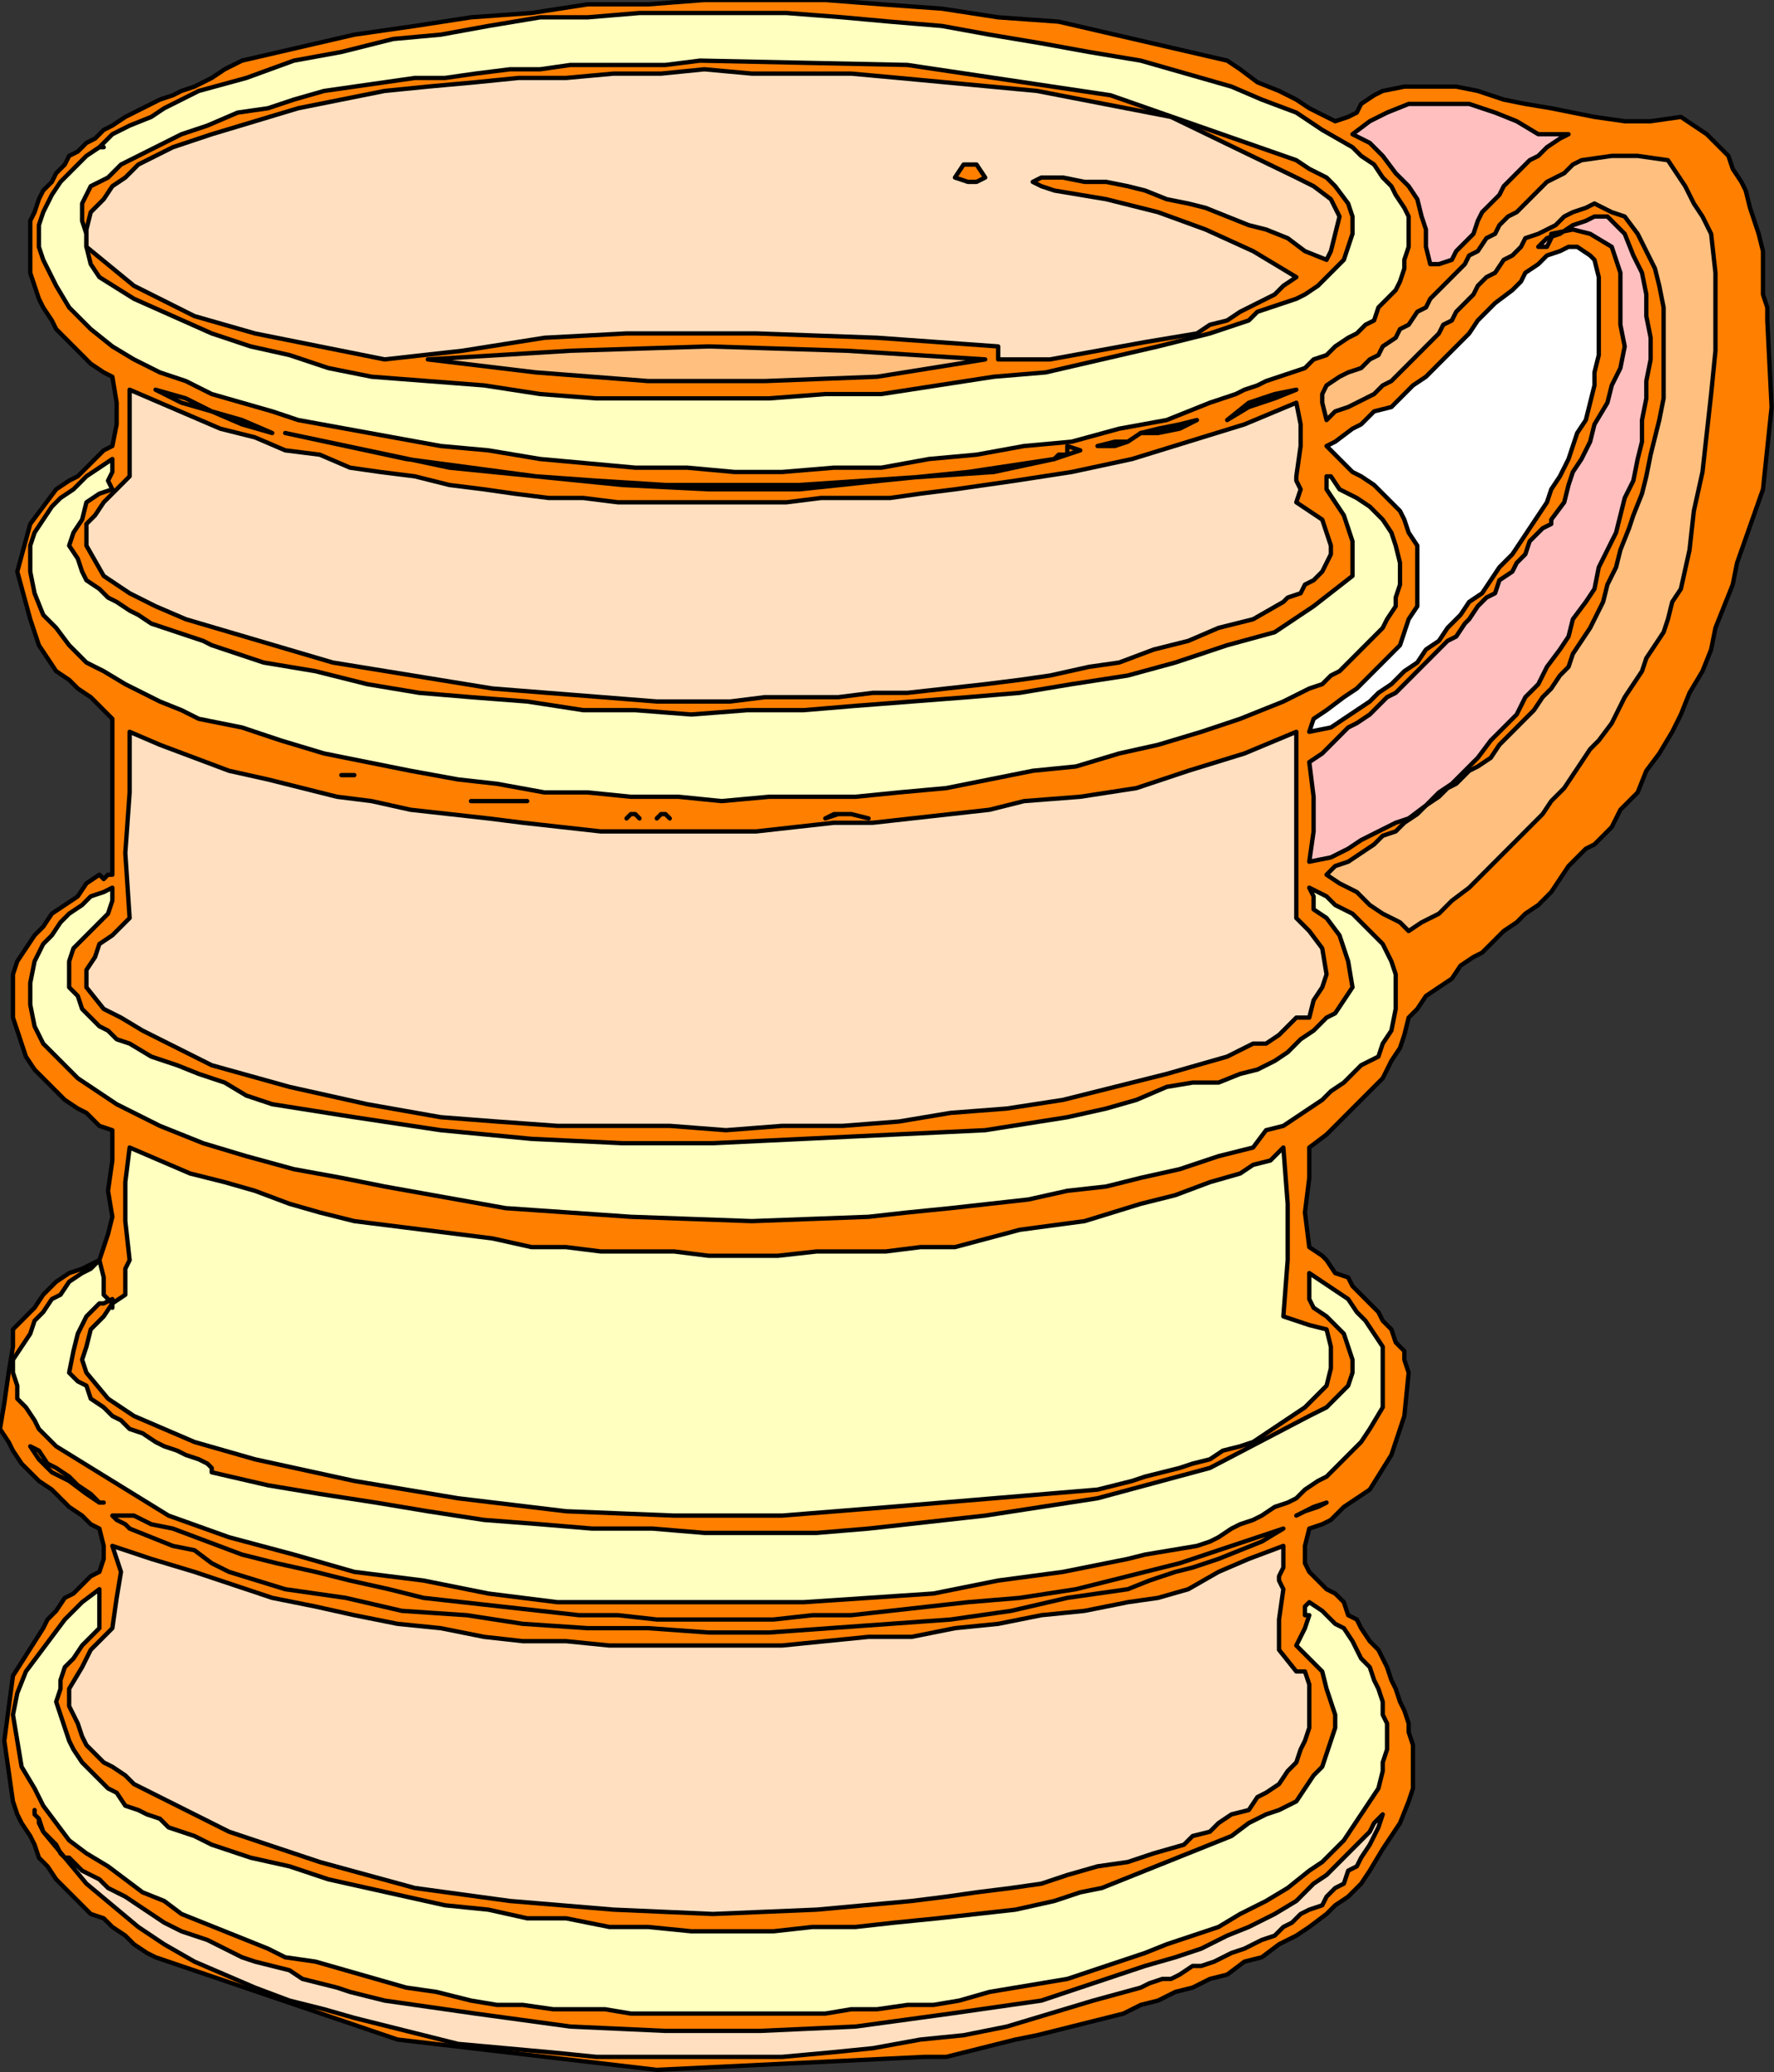 <?xml version="1.0" encoding="UTF-8" standalone="no"?>
<svg
   xmlns:dc="http://purl.org/dc/elements/1.1/"
   xmlns:cc="http://creativecommons.org/ns#"
   xmlns:rdf="http://www.w3.org/1999/02/22-rdf-syntax-ns#"
   xmlns:svg="http://www.w3.org/2000/svg"
   xmlns="http://www.w3.org/2000/svg"
   xmlns:sodipodi="http://sodipodi.sourceforge.net/DTD/sodipodi-0.dtd"
   xmlns:inkscape="http://www.inkscape.org/namespaces/inkscape"
   version="1.0"
   width="126.492mm"
   height="147.659mm"
   id="svg69"
   sodipodi:docname="OBSSG527.WMF">
  <rect width="100%" height="100%" fill="#333333" stroke="none"/>
  <sodipodi:namedview
     pagecolor="#ffffff"
     bordercolor="#666666"
     borderopacity="1"
     objecttolerance="10"
     gridtolerance="10"
     guidetolerance="10"
     inkscape:pageopacity="0"
     inkscape:pageshadow="2"
     inkscape:window-width="640"
     inkscape:window-height="480"
     id="namedview71" />
  <defs
     id="defs3">
    <pattern
       id="WMFhbasepattern"
       patternUnits="userSpaceOnUse"
       width="6"
       height="6"
       x="0"
       y="0" />
  </defs>
  <path
     style="fill:#ff7f00;fill-rule:evenodd;fill-opacity:1;stroke:#000000;stroke-width:1.164px;stroke-linecap:round;stroke-linejoin:round;stroke-miterlimit:4;stroke-dasharray:none;stroke-opacity:1;"
     d="  M 357.498,31.487   L 359.827,32.653   L 363.32,31.487   L 365.649,30.321   L 366.814,27.989   L 370.307,25.656   L 372.636,24.49   L 372.636,24.49   L 378.459,23.324   L 385.445,23.324   L 392.432,23.324   L 398.255,24.49   L 405.242,26.822   L 411.064,27.989   L 418.051,29.155   L 423.874,30.321   L 429.696,31.487   L 429.696,31.487   L 437.847,32.653   L 444.834,32.653   L 452.986,31.487   L 452.986,31.487   L 456.479,33.82   L 459.973,36.152   L 462.302,38.484   L 465.795,41.983   L 466.96,45.482   L 469.289,48.98   L 470.453,51.312   L 471.618,55.977   L 472.782,59.476   L 473.947,62.974   L 475.111,67.639   L 475.111,71.138   L 475.111,74.636   L 475.111,79.301   L 476.276,82.8   L 476.276,86.298   L 476.276,86.298   L 477.44,109.622   L 475.111,131.78   L 468.124,151.605   L 468.124,151.605   L 466.96,157.436   L 464.631,163.267   L 462.302,169.098   L 461.137,174.929   L 458.808,180.76   L 455.315,186.591   L 452.986,192.422   L 450.657,197.087   L 447.163,202.917   L 443.67,207.582   L 441.341,213.413   L 436.683,218.078   L 434.354,222.743   L 429.696,227.408   L 429.696,227.408   L 427.367,228.574   L 425.038,230.906   L 422.709,233.238   L 420.38,236.737   L 418.051,240.236   L 416.887,241.402   L 414.558,243.734   L 414.558,243.734   L 411.064,246.067   L 408.735,248.399   L 405.242,250.731   L 402.913,253.064   L 399.419,256.562   L 397.09,257.729   L 393.597,260.061   L 391.268,263.56   L 387.774,265.892   L 387.774,265.892   L 384.281,268.224   L 381.952,271.723   L 379.623,274.055   L 379.623,274.055   L 378.459,278.72   L 377.294,282.219   L 374.965,285.717   L 372.636,290.382   L 370.307,292.714   L 366.814,296.213   L 363.32,299.711   L 359.827,303.21   L 357.498,305.542   L 352.84,309.041   L 352.84,309.041   L 352.84,317.204   L 351.675,326.534   L 352.84,335.863   L 352.84,335.863   L 356.333,338.196   L 357.498,339.362   L 359.827,342.861   L 363.32,344.027   L 364.485,346.359   L 366.814,348.692   L 369.143,351.024   L 371.472,353.356   L 372.636,355.689   L 374.965,358.021   L 376.13,361.52   L 378.459,363.852   L 378.459,366.184   L 379.623,369.683   L 379.623,369.683   L 378.459,381.345   L 374.965,391.841   L 369.143,401.17   L 369.143,401.17   L 365.649,403.503   L 362.156,405.835   L 358.662,409.334   L 356.333,410.5   L 352.84,411.666   L 352.84,411.666   L 351.675,416.331   L 351.675,420.995   L 352.84,423.328   L 352.84,423.328   L 355.169,425.66   L 357.498,427.993   L 359.827,429.159   L 362.156,431.491   L 363.32,434.99   L 365.649,436.156   L 366.814,438.488   L 369.143,441.987   L 371.472,444.319   L 372.636,446.652   L 373.801,448.984   L 374.965,452.483   L 376.13,454.815   L 377.294,458.314   L 378.459,460.646   L 379.623,464.145   L 379.623,466.477   L 380.788,469.976   L 380.788,473.474   L 380.788,475.807   L 380.788,478.139   L 380.788,481.637   L 379.623,485.136   L 379.623,485.136   L 377.294,490.967   L 372.636,497.964   L 369.143,503.795   L 369.143,503.795   L 366.814,507.294   L 363.32,510.792   L 359.827,513.125   L 357.498,515.457   L 357.498,515.457   L 352.84,518.956   L 349.346,521.288   L 344.688,523.62   L 340.03,527.119   L 335.372,528.285   L 330.715,531.784   L 326.057,532.95   L 321.399,535.282   L 316.741,536.449   L 312.083,538.781   L 307.425,539.947   L 302.767,542.279   L 298.109,543.446   L 293.451,544.612   L 288.793,545.778   L 284.135,546.944   L 279.477,548.11   L 273.655,549.277   L 268.997,550.443   L 264.339,551.609   L 259.681,552.775   L 255.023,553.941   L 249.2,553.941   L 249.2,553.941   L 177.002,557.44   L 107.133,549.277   L 41.922,527.119   L 41.922,527.119   L 39.593,525.953   L 36.099,523.62   L 33.77,521.288   L 30.277,518.956   L 27.948,516.623   L 24.454,515.457   L 22.125,513.125   L 18.632,509.626   L 17.467,508.46   L 15.138,506.128   L 12.809,502.629   L 10.48,500.297   L 9.316,496.798   L 8.151,494.466   L 5.822,490.967   L 4.658,488.635   L 3.493,485.136   L 3.493,485.136   L 1.164,468.809   L 3.493,451.316   L 11.645,438.488   L 11.645,438.488   L 12.809,436.156   L 15.138,433.824   L 17.467,430.325   L 19.796,429.159   L 22.125,426.826   L 24.454,424.494   L 26.783,423.328   L 27.948,419.829   L 27.948,416.331   L 26.783,411.666   L 26.783,411.666   L 24.454,410.5   L 22.125,408.167   L 18.632,405.835   L 16.303,403.503   L 13.974,401.17   L 10.48,398.838   L 8.151,396.505   L 5.822,394.173   L 3.493,390.674   L 2.329,388.342   L 0,384.844   L 0,384.844   L 1.164,377.846   L 2.329,369.683   L 3.493,362.686   L 3.493,362.686   L 3.493,361.52   L 3.493,360.353   L 3.493,358.021   L 3.493,358.021   L 5.822,355.689   L 9.316,352.19   L 11.645,348.692   L 15.138,345.193   L 18.632,342.861   L 22.125,341.694   L 26.783,339.362   L 26.783,339.362   L 27.948,335.863   L 29.112,332.365   L 30.277,327.7   L 30.277,327.7   L 29.112,320.703   L 30.277,312.54   L 30.277,304.376   L 30.277,304.376   L 26.783,303.21   L 23.29,299.711   L 20.961,298.545   L 17.467,296.213   L 13.974,292.714   L 11.645,290.382   L 9.316,288.05   L 6.987,284.551   L 5.822,281.052   L 4.658,277.554   L 3.493,274.055   L 3.493,274.055   L 3.493,269.39   L 3.493,265.892   L 3.493,262.393   L 4.658,258.895   L 6.987,255.396   L 9.316,251.898   L 11.645,249.565   L 13.974,246.067   L 17.467,243.734   L 20.961,241.402   L 23.29,237.903   L 26.783,235.571   L 26.783,235.571   L 27.948,236.737   L 29.112,235.571   L 30.277,235.571   L 30.277,235.571   L 30.277,220.41   L 30.277,207.582   L 30.277,193.588   L 30.277,193.588   L 27.948,191.256   L 24.454,187.757   L 20.961,185.425   L 18.632,183.092   L 15.138,180.76   L 12.809,177.261   L 10.48,173.763   L 9.316,170.264   L 8.151,166.766   L 8.151,166.766   L 4.658,153.937   L 8.151,141.109   L 15.138,131.78   L 15.138,131.78   L 18.632,129.447   L 20.961,128.281   L 23.29,125.949   L 25.619,123.616   L 27.948,121.284   L 30.277,120.118   L 30.277,120.118   L 31.441,114.287   L 31.441,108.456   L 30.277,101.459   L 30.277,101.459   L 27.948,100.293   L 24.454,97.96   L 22.125,95.628   L 19.796,93.295   L 17.467,90.963   L 15.138,88.631   L 13.974,86.298   L 11.645,82.8   L 10.48,80.467   L 9.316,76.969   L 8.151,73.47   L 8.151,69.972   L 8.151,66.473   L 8.151,62.974   L 8.151,62.974   L 8.151,59.476   L 9.316,57.143   L 10.48,53.645   L 11.645,51.312   L 13.974,48.98   L 15.138,46.648   L 17.467,44.315   L 18.632,41.983   L 20.961,40.817   L 23.29,38.484   L 25.619,37.318   L 27.948,34.986   L 30.277,33.82   L 33.77,31.487   L 36.099,30.321   L 38.428,29.155   L 40.757,27.989   L 43.086,26.822   L 46.58,25.656   L 48.908,24.49   L 52.402,23.324   L 54.731,22.158   L 57.06,20.991   L 60.553,18.659   L 62.882,17.493   L 65.211,16.327   L 65.211,16.327   L 80.35,12.828   L 95.488,9.33   L 111.791,6.997   L 126.929,4.665   L 143.232,3.499   L 158.37,1.166   L 174.673,1.166   L 189.812,0   L 206.114,0   L 222.417,0   L 237.556,1.166   L 253.858,2.332   L 268.997,4.665   L 285.3,5.831   L 300.438,9.33   L 315.576,12.828   L 330.715,16.327   L 330.715,16.327   L 334.208,18.659   L 338.866,22.158   L 344.688,24.49   L 349.346,26.822   L 352.84,29.155   L 357.498,31.487  z "
     id="path5" />
  <path
     style="fill:#ffffbf;fill-rule:evenodd;fill-opacity:1;stroke:#000000;stroke-width:1.164px;stroke-linecap:round;stroke-linejoin:round;stroke-miterlimit:4;stroke-dasharray:none;stroke-opacity:1;"
     d="  M 364.485,39.651   L 366.814,41.983   L 370.307,44.315   L 372.636,47.814   L 374.965,50.146   L 376.13,52.479   L 378.459,55.977   L 379.623,58.31   L 379.623,62.974   L 379.623,62.974   L 379.623,66.473   L 378.459,69.972   L 378.459,72.304   L 377.294,75.803   L 376.13,78.135   L 373.801,80.467   L 371.472,82.8   L 370.307,86.298   L 367.978,87.464   L 365.649,89.797   L 363.32,90.963   L 359.827,93.295   L 357.498,95.628   L 354.004,96.794   L 351.675,99.126   L 348.182,100.293   L 344.688,101.459   L 341.195,102.625   L 338.866,103.791   L 335.372,104.957   L 333.044,106.124   L 329.55,107.29   L 326.057,108.456   L 326.057,108.456   L 314.412,113.121   L 301.602,115.453   L 288.793,118.952   L 275.984,120.118   L 263.174,122.45   L 250.365,123.616   L 237.556,125.949   L 224.746,125.949   L 210.772,127.115   L 197.963,127.115   L 185.154,125.949   L 171.18,125.949   L 158.37,124.783   L 145.561,123.616   L 131.587,121.284   L 118.778,120.118   L 105.968,117.785   L 93.159,115.453   L 80.35,113.121   L 80.35,113.121   L 73.363,110.788   L 65.211,108.456   L 57.06,106.124   L 50.073,102.625   L 43.086,100.293   L 36.099,96.794   L 30.277,93.295   L 24.454,88.631   L 18.632,82.8   L 15.138,76.969   L 11.645,69.972   L 11.645,69.972   L 10.48,66.473   L 10.48,60.642   L 11.645,57.143   L 13.974,52.479   L 16.303,48.98   L 19.796,45.482   L 23.29,41.983   L 26.783,39.651   L 26.783,39.651   L 27.948,39.651   L 27.948,39.651   L 26.783,39.651   L 26.783,39.651   L 30.277,36.152   L 34.935,33.82   L 40.757,31.487   L 44.251,29.155   L 48.908,26.822   L 53.566,24.49   L 53.566,24.49   L 66.376,20.991   L 79.185,16.327   L 91.995,13.994   L 105.968,10.496   L 118.778,9.33   L 131.587,6.997   L 145.561,4.665   L 158.37,4.665   L 172.344,3.499   L 185.154,3.499   L 199.127,3.499   L 211.937,3.499   L 227.075,4.665   L 239.884,5.831   L 253.858,6.997   L 266.668,9.33   L 280.642,11.662   L 293.451,13.994   L 307.425,16.327   L 307.425,16.327   L 315.576,18.659   L 323.728,20.991   L 331.879,23.324   L 340.03,26.822   L 349.346,30.321   L 356.333,34.986   L 364.485,39.651  z "
     id="path7" />
  <path
     style="fill:#ff7f00;fill-rule:evenodd;fill-opacity:1;stroke:#000000;stroke-width:1.164px;stroke-linecap:round;stroke-linejoin:round;stroke-miterlimit:4;stroke-dasharray:none;stroke-opacity:1;"
     d="  M 349.346,43.149   L 352.84,45.482   L 357.498,47.814   L 359.827,50.146   L 363.32,54.811   L 364.485,58.31   L 364.485,62.974   L 364.485,62.974   L 363.32,66.473   L 362.156,69.972   L 359.827,72.304   L 357.498,74.636   L 355.169,76.969   L 351.675,79.301   L 349.346,80.467   L 345.853,81.633   L 342.359,82.8   L 338.866,83.966   L 336.537,86.298   L 333.044,87.464   L 329.55,88.631   L 326.057,89.797   L 326.057,89.797   L 312.083,93.295   L 296.944,96.794   L 281.806,100.293   L 267.832,101.459   L 252.694,103.791   L 237.556,106.124   L 222.417,106.124   L 207.279,107.29   L 192.14,107.29   L 177.002,107.29   L 160.699,107.29   L 145.561,106.124   L 130.423,103.791   L 115.284,102.625   L 100.146,101.459   L 100.146,101.459   L 88.501,99.126   L 78.021,95.628   L 67.54,93.295   L 57.06,89.797   L 46.58,85.132   L 36.099,80.467   L 26.783,74.636   L 26.783,74.636   L 24.454,71.138   L 23.29,66.473   L 23.29,62.974   L 23.29,62.974   L 22.125,59.476   L 22.125,57.143   L 22.125,54.811   L 23.29,52.479   L 24.454,50.146   L 26.783,48.98   L 29.112,47.814   L 30.277,46.648   L 32.606,44.315   L 34.935,43.149   L 34.935,43.149   L 41.922,39.651   L 48.908,36.152   L 55.895,33.82   L 64.047,30.321   L 72.198,29.155   L 79.185,26.822   L 87.337,24.49   L 95.488,23.324   L 103.639,22.158   L 111.791,20.991   L 119.942,20.991   L 128.094,19.825   L 137.41,18.659   L 145.561,18.659   L 153.712,17.493   L 163.028,17.493   L 171.18,17.493   L 179.331,17.493   L 188.647,16.327   L 188.647,16.327   L 244.542,17.493   L 299.273,25.656   L 349.346,43.149  z "
     id="path9" />
  <path
     style="fill:#ffdfbf;fill-rule:evenodd;fill-opacity:1;stroke:#000000;stroke-width:1.164px;stroke-linecap:round;stroke-linejoin:round;stroke-miterlimit:4;stroke-dasharray:none;stroke-opacity:1;"
     d="  M 349.346,47.814   L 354.004,50.146   L 358.662,53.645   L 360.991,58.31   L 360.991,58.31   L 359.827,62.974   L 358.662,67.639   L 357.498,69.972   L 357.498,69.972   L 351.675,67.639   L 347.017,64.141   L 341.195,61.808   L 336.537,60.642   L 330.715,58.31   L 324.892,55.977   L 320.234,54.811   L 314.412,53.645   L 308.589,51.312   L 303.931,50.146   L 298.109,48.98   L 292.286,48.98   L 286.464,47.814   L 280.642,47.814   L 280.642,47.814   L 278.313,48.98   L 280.642,50.146   L 284.135,51.312   L 284.135,51.312   L 298.109,53.645   L 312.083,57.143   L 324.892,61.808   L 337.701,67.639   L 349.346,74.636   L 349.346,74.636   L 345.853,76.969   L 343.524,79.301   L 338.866,81.633   L 334.208,83.966   L 330.715,86.298   L 326.057,87.464   L 322.563,89.797   L 322.563,89.797   L 308.589,92.129   L 295.78,94.462   L 282.971,96.794   L 268.997,96.794   L 268.997,96.794   L 268.997,96.794   L 268.997,95.628   L 268.997,93.295   L 268.997,93.295   L 236.391,90.963   L 203.785,89.797   L 172.344,89.797   L 172.344,89.797   L 171.18,89.797   L 171.18,89.797   L 168.851,89.797   L 168.851,89.797   L 146.725,90.963   L 124.6,94.462   L 103.639,96.794   L 103.639,96.794   L 86.172,93.295   L 68.705,89.797   L 52.402,85.132   L 36.099,76.969   L 23.29,66.473   L 23.29,66.473   L 23.29,61.808   L 24.454,57.143   L 27.948,53.645   L 30.277,50.146   L 33.77,47.814   L 37.264,44.315   L 41.922,41.983   L 46.58,39.651   L 46.58,39.651   L 57.06,36.152   L 68.705,32.653   L 80.35,29.155   L 91.995,26.822   L 103.639,24.49   L 115.284,23.324   L 128.094,22.158   L 139.739,20.991   L 152.548,20.991   L 165.357,19.825   L 178.167,19.825   L 189.812,18.659   L 202.621,19.825   L 215.43,19.825   L 229.404,19.825   L 242.213,20.991   L 242.213,20.991   L 279.477,24.49   L 315.576,31.487   L 349.346,47.814  z "
     id="path11" />
  <path
     style="fill:#ffbfbf;fill-rule:evenodd;fill-opacity:1;stroke:#000000;stroke-width:1.164px;stroke-linecap:round;stroke-linejoin:round;stroke-miterlimit:4;stroke-dasharray:none;stroke-opacity:1;"
     d="  M 414.558,36.152   L 416.887,36.152   L 419.216,36.152   L 422.709,36.152   L 422.709,36.152   L 420.38,37.318   L 416.887,39.651   L 414.558,41.983   L 412.229,43.149   L 409.9,45.482   L 407.571,47.814   L 405.242,50.146   L 404.077,52.479   L 401.748,54.811   L 399.419,57.143   L 398.255,59.476   L 397.09,62.974   L 394.761,65.307   L 392.432,67.639   L 391.268,69.972   L 391.268,69.972   L 387.774,71.138   L 385.445,71.138   L 384.281,66.473   L 384.281,66.473   L 384.281,61.808   L 383.116,58.31   L 381.952,53.645   L 379.623,50.146   L 376.13,46.648   L 372.636,41.983   L 369.143,38.484   L 364.485,36.152   L 364.485,36.152   L 369.143,32.653   L 373.801,30.321   L 379.623,27.989   L 384.281,27.989   L 390.103,27.989   L 395.926,27.989   L 395.926,27.989   L 402.913,30.321   L 408.735,32.653   L 414.558,36.152  z "
     id="path13" />
  <path
     style="fill:#ffbf7f;fill-rule:evenodd;fill-opacity:1;stroke:#000000;stroke-width:1.164px;stroke-linecap:round;stroke-linejoin:round;stroke-miterlimit:4;stroke-dasharray:none;stroke-opacity:1;"
     d="  M 461.137,62.974   L 462.302,73.47   L 462.302,83.966   L 462.302,94.462   L 461.137,106.124   L 459.973,116.619   L 458.808,127.115   L 456.479,137.611   L 455.315,148.106   L 452.986,158.602   L 452.986,158.602   L 450.657,162.101   L 449.492,166.766   L 448.328,170.264   L 445.999,173.763   L 443.67,177.261   L 442.505,180.76   L 440.176,184.258   L 437.847,187.757   L 435.518,192.422   L 434.354,194.754   L 430.86,199.419   L 428.532,201.751   L 426.203,205.25   L 423.874,208.748   L 421.545,212.247   L 418.051,215.746   L 415.722,219.244   L 413.393,221.577   L 409.9,225.075   L 407.571,227.408   L 404.077,230.906   L 401.748,233.238   L 398.255,236.737   L 395.926,239.069   L 395.926,239.069   L 391.268,242.568   L 387.774,246.067   L 383.116,248.399   L 379.623,250.731   L 379.623,250.731   L 377.294,248.399   L 372.636,246.067   L 369.143,243.734   L 365.649,240.236   L 360.991,237.903   L 357.498,235.571   L 357.498,235.571   L 359.827,233.238   L 363.32,232.072   L 366.814,229.74   L 370.307,227.408   L 372.636,225.075   L 376.13,223.909   L 378.459,221.577   L 381.952,219.244   L 384.281,216.912   L 387.774,214.579   L 390.103,212.247   L 392.432,211.081   L 395.926,207.582   L 398.255,206.416   L 401.748,204.084   L 404.077,200.585   L 406.406,198.253   L 408.735,195.92   L 411.064,193.588   L 413.393,191.256   L 415.722,187.757   L 418.051,185.425   L 420.38,181.926   L 422.709,179.594   L 423.874,176.095   L 426.203,172.596   L 428.532,169.098   L 429.696,166.766   L 429.696,166.766   L 432.025,162.101   L 433.189,157.436   L 435.518,152.771   L 436.683,148.106   L 439.012,142.275   L 440.176,138.777   L 442.505,132.946   L 443.67,128.281   L 444.834,122.45   L 445.999,117.785   L 447.163,113.121   L 448.328,107.29   L 448.328,102.625   L 448.328,96.794   L 448.328,93.295   L 448.328,87.464   L 448.328,82.8   L 447.163,76.969   L 445.999,72.304   L 443.67,67.639   L 441.341,62.974   L 441.341,62.974   L 437.847,58.31   L 434.354,57.143   L 429.696,54.811   L 429.696,54.811   L 427.367,55.977   L 423.874,57.143   L 421.545,58.31   L 419.216,60.642   L 416.887,61.808   L 414.558,62.974   L 411.064,64.141   L 409.9,66.473   L 407.571,68.805   L 405.242,69.972   L 402.913,73.47   L 400.584,74.636   L 398.255,76.969   L 397.09,79.301   L 394.761,81.633   L 392.432,83.966   L 391.268,86.298   L 388.939,87.464   L 387.774,89.797   L 385.445,92.129   L 383.116,94.462   L 380.788,96.794   L 378.459,99.126   L 377.294,100.293   L 374.965,102.625   L 372.636,103.791   L 370.307,106.124   L 367.978,107.29   L 365.649,108.456   L 363.32,109.622   L 359.827,110.788   L 357.498,113.121   L 357.498,113.121   L 356.333,108.456   L 356.333,106.124   L 357.498,103.791   L 360.991,101.459   L 363.32,100.293   L 366.814,99.126   L 369.143,96.794   L 369.143,96.794   L 371.472,95.628   L 372.636,93.295   L 376.13,90.963   L 377.294,88.631   L 379.623,87.464   L 381.952,83.966   L 384.281,82.8   L 385.445,80.467   L 387.774,78.135   L 390.103,75.803   L 392.432,73.47   L 394.761,71.138   L 395.926,68.805   L 398.255,67.639   L 400.584,64.141   L 402.913,62.974   L 404.077,60.642   L 406.406,58.31   L 408.735,57.143   L 411.064,54.811   L 412.229,53.645   L 414.558,51.312   L 416.887,48.98   L 419.216,47.814   L 421.545,46.648   L 423.874,44.315   L 426.203,43.149   L 426.203,43.149   L 434.354,41.983   L 441.341,41.983   L 449.492,43.149   L 449.492,43.149   L 451.821,46.648   L 454.15,50.146   L 456.479,54.811   L 458.808,58.31   L 461.137,62.974  z "
     id="path15" />
  <path
     style="fill:#ff7f00;fill-rule:evenodd;fill-opacity:1;stroke:#000000;stroke-width:1.164px;stroke-linecap:round;stroke-linejoin:round;stroke-miterlimit:4;stroke-dasharray:none;stroke-opacity:1;"
     d="  M 265.503,47.814   L 263.174,48.98   L 260.845,48.98   L 257.352,47.814   L 257.352,47.814   L 257.352,47.814   L 257.352,47.814   L 257.352,47.814   L 257.352,47.814   L 259.681,44.315   L 263.174,44.315   L 265.503,47.814  z "
     id="path17" />
  <path
     style="fill:#ffbfbf;fill-rule:evenodd;fill-opacity:1;stroke:#000000;stroke-width:1.164px;stroke-linecap:round;stroke-linejoin:round;stroke-miterlimit:4;stroke-dasharray:none;stroke-opacity:1;"
     d="  M 437.847,62.974   L 440.176,68.805   L 442.505,73.47   L 443.67,79.301   L 443.67,85.132   L 444.834,90.963   L 444.834,96.794   L 443.67,102.625   L 443.67,107.29   L 442.505,113.121   L 442.505,118.952   L 441.341,123.616   L 441.341,123.616   L 440.176,129.447   L 437.847,134.112   L 436.683,138.777   L 435.518,143.442   L 433.189,148.106   L 430.86,152.771   L 429.696,158.602   L 427.367,162.101   L 423.874,166.766   L 422.709,171.43   L 420.38,174.929   L 416.887,179.594   L 414.558,184.258   L 411.064,187.757   L 408.735,192.422   L 405.242,195.92   L 401.748,199.419   L 398.255,204.084   L 394.761,207.582   L 391.268,211.081   L 387.774,213.413   L 384.281,216.912   L 379.623,220.41   L 379.623,220.41   L 376.13,221.577   L 371.472,223.909   L 366.814,226.241   L 363.32,228.574   L 358.662,230.906   L 352.84,232.072   L 352.84,232.072   L 354.004,223.909   L 354.004,214.579   L 352.84,205.25   L 352.84,205.25   L 356.333,202.917   L 358.662,200.585   L 360.991,198.253   L 363.32,195.92   L 365.649,194.754   L 369.143,192.422   L 371.472,190.089   L 373.801,187.757   L 376.13,186.591   L 378.459,184.258   L 380.788,181.926   L 383.116,179.594   L 385.445,177.261   L 387.774,174.929   L 390.103,172.596   L 392.432,171.43   L 394.761,167.932   L 395.926,166.766   L 398.255,163.267   L 400.584,160.935   L 402.913,159.768   L 404.077,156.27   L 407.571,153.937   L 408.735,151.605   L 411.064,149.273   L 412.229,145.774   L 414.558,143.442   L 414.558,143.442   L 415.722,142.275   L 418.051,141.109   L 418.051,139.943   L 418.051,139.943   L 421.545,135.278   L 422.709,130.614   L 423.874,127.115   L 426.203,123.616   L 426.203,123.616   L 428.532,118.952   L 429.696,114.287   L 433.189,108.456   L 434.354,103.791   L 436.683,99.126   L 437.847,93.295   L 437.847,93.295   L 436.683,87.464   L 436.683,80.467   L 436.683,73.47   L 434.354,66.473   L 434.354,66.473   L 428.532,62.974   L 423.874,61.808   L 418.051,62.974   L 418.051,62.974   L 418.051,64.141   L 416.887,66.473   L 414.558,66.473   L 414.558,66.473   L 416.887,64.141   L 420.38,62.974   L 423.874,60.642   L 427.367,59.476   L 429.696,58.31   L 433.189,58.31   L 435.518,60.642   L 437.847,62.974  z "
     id="path19" />
  <path
     style="fill:#ffffff;fill-rule:evenodd;fill-opacity:1;stroke:#000000;stroke-width:1.164px;stroke-linecap:round;stroke-linejoin:round;stroke-miterlimit:4;stroke-dasharray:none;stroke-opacity:1;"
     d="  M 429.696,69.972   L 430.86,74.636   L 430.86,79.301   L 430.86,83.966   L 430.86,87.464   L 430.86,92.129   L 430.86,95.628   L 429.696,100.293   L 429.696,103.791   L 428.532,108.456   L 427.367,113.121   L 425.038,116.619   L 423.874,120.118   L 422.709,123.616   L 420.38,128.281   L 418.051,131.78   L 416.887,135.278   L 414.558,138.777   L 412.229,142.275   L 409.9,145.774   L 407.571,149.273   L 404.077,152.771   L 401.748,156.27   L 399.419,159.768   L 395.926,162.101   L 393.597,165.599   L 390.103,169.098   L 387.774,172.596   L 384.281,174.929   L 381.952,178.427   L 378.459,180.76   L 374.965,184.258   L 371.472,186.591   L 369.143,188.923   L 369.143,188.923   L 365.649,191.256   L 362.156,193.588   L 358.662,195.92   L 352.84,197.087   L 352.84,197.087   L 354.004,193.588   L 357.498,191.256   L 362.156,187.757   L 365.649,185.425   L 369.143,181.926   L 369.143,181.926   L 371.472,179.594   L 374.965,176.095   L 377.294,173.763   L 378.459,170.264   L 379.623,166.766   L 381.952,163.267   L 381.952,159.768   L 381.952,155.104   L 381.952,151.605   L 381.952,146.94   L 379.623,143.442   L 379.623,143.442   L 378.459,139.943   L 377.294,137.611   L 374.965,135.278   L 372.636,132.946   L 370.307,130.614   L 366.814,128.281   L 364.485,127.115   L 362.156,124.783   L 359.827,122.45   L 357.498,120.118   L 357.498,120.118   L 359.827,118.952   L 364.485,115.453   L 366.814,114.287   L 370.307,110.788   L 374.965,109.622   L 377.294,107.29   L 380.788,103.791   L 384.281,101.459   L 386.61,99.126   L 390.103,95.628   L 392.432,93.295   L 395.926,89.797   L 395.926,89.797   L 398.255,86.298   L 402.913,81.633   L 407.571,78.135   L 407.571,78.135   L 409.9,75.803   L 411.064,73.47   L 414.558,71.138   L 416.887,68.805   L 420.38,67.639   L 422.709,66.473   L 422.709,66.473   L 425.038,66.473   L 428.532,68.805   L 429.696,69.972  z "
     id="path21" />
  <path
     style="fill:#ffbf7f;fill-rule:evenodd;fill-opacity:1;stroke:#000000;stroke-width:1.164px;stroke-linecap:round;stroke-linejoin:round;stroke-miterlimit:4;stroke-dasharray:none;stroke-opacity:1;"
     d="  M 265.503,96.794   L 236.391,101.459   L 206.114,102.625   L 174.673,102.625   L 144.396,100.293   L 115.284,96.794   L 115.284,96.794   L 153.712,94.462   L 190.976,93.295   L 228.24,94.462   L 265.503,96.794  z "
     id="path23" />
  <path
     style="fill:#ff7f00;fill-rule:evenodd;fill-opacity:1;stroke:#000000;stroke-width:1.164px;stroke-linecap:round;stroke-linejoin:round;stroke-miterlimit:4;stroke-dasharray:none;stroke-opacity:1;"
     d="  M 330.715,113.121   L 336.537,108.456   L 343.524,106.124   L 349.346,104.957   L 349.346,104.957   L 343.524,107.29   L 336.537,109.622   L 330.715,113.121  z "
     id="path25" />
  <path
     style="fill:#ff7f00;fill-rule:evenodd;fill-opacity:1;stroke:#000000;stroke-width:1.164px;stroke-linecap:round;stroke-linejoin:round;stroke-miterlimit:4;stroke-dasharray:none;stroke-opacity:1;"
     d="  M 73.363,116.619   L 65.211,114.287   L 57.06,110.788   L 48.908,108.456   L 41.922,104.957   L 41.922,104.957   L 50.073,107.29   L 57.06,110.788   L 65.211,113.121   L 73.363,116.619  z "
     id="path27" />
  <path
     style="fill:#ffdfbf;fill-rule:evenodd;fill-opacity:1;stroke:#000000;stroke-width:1.164px;stroke-linecap:round;stroke-linejoin:round;stroke-miterlimit:4;stroke-dasharray:none;stroke-opacity:1;"
     d="  M 257.352,131.78   L 273.655,129.447   L 288.793,127.115   L 305.096,123.616   L 320.234,118.952   L 335.372,114.287   L 349.346,108.456   L 349.346,108.456   L 350.511,114.287   L 350.511,120.118   L 349.346,128.281   L 349.346,128.281   L 349.346,129.447   L 350.511,131.78   L 349.346,135.278   L 349.346,135.278   L 352.84,137.611   L 356.333,139.943   L 357.498,143.442   L 357.498,143.442   L 358.662,146.94   L 358.662,149.273   L 357.498,151.605   L 356.333,153.937   L 354.004,156.27   L 351.675,157.436   L 350.511,159.768   L 347.017,160.935   L 345.853,162.101   L 345.853,162.101   L 337.701,166.766   L 328.386,169.098   L 320.234,172.596   L 310.918,174.929   L 301.602,178.427   L 293.451,179.594   L 282.971,181.926   L 274.819,183.092   L 265.503,184.258   L 255.023,185.425   L 244.542,186.591   L 235.227,186.591   L 225.911,187.757   L 216.595,187.757   L 206.114,187.757   L 196.798,188.923   L 186.318,188.923   L 177.002,188.923   L 177.002,188.923   L 132.752,185.425   L 89.666,178.427   L 50.073,166.766   L 50.073,166.766   L 41.922,163.267   L 34.935,159.768   L 27.948,155.104   L 23.29,146.94   L 23.29,146.94   L 23.29,143.442   L 23.29,141.109   L 25.619,138.777   L 27.948,135.278   L 30.277,132.946   L 32.606,130.614   L 34.935,128.281   L 34.935,128.281   L 34.935,121.284   L 34.935,113.121   L 34.935,104.957   L 34.935,104.957   L 43.086,108.456   L 51.237,111.954   L 59.389,115.453   L 68.705,117.785   L 76.856,121.284   L 86.172,122.45   L 94.324,125.949   L 102.475,127.115   L 111.791,128.281   L 121.107,130.614   L 130.423,131.78   L 138.574,132.946   L 147.89,134.112   L 157.206,134.112   L 166.522,135.278   L 175.838,135.278   L 183.989,135.278   L 193.305,135.278   L 202.621,135.278   L 211.937,135.278   L 221.253,134.112   L 230.569,134.112   L 239.884,134.112   L 248.036,132.946   L 257.352,131.78  z "
     id="path29" />
  <path
     style="fill:#ff7f00;fill-rule:evenodd;fill-opacity:1;stroke:#000000;stroke-width:1.164px;stroke-linecap:round;stroke-linejoin:round;stroke-miterlimit:4;stroke-dasharray:none;stroke-opacity:1;"
     d="  M 307.425,116.619   L 312.083,115.453   L 317.905,114.287   L 322.563,113.121   L 322.563,113.121   L 317.905,115.453   L 312.083,116.619   L 307.425,116.619  z "
     id="path31" />
  <path
     style="fill:#ff7f00;fill-rule:evenodd;fill-opacity:1;stroke:#000000;stroke-width:1.164px;stroke-linecap:round;stroke-linejoin:round;stroke-miterlimit:4;stroke-dasharray:none;stroke-opacity:1;"
     d="  M 284.135,123.616   L 260.845,127.115   L 237.556,129.447   L 215.43,131.78   L 190.976,131.78   L 167.686,130.614   L 144.396,128.281   L 121.107,125.949   L 98.981,121.284   L 76.856,116.619   L 76.856,116.619   L 93.159,120.118   L 109.462,123.616   L 126.929,125.949   L 144.396,128.281   L 160.699,129.447   L 179.331,130.614   L 196.798,130.614   L 215.43,130.614   L 232.898,129.447   L 250.365,128.281   L 267.832,127.115   L 284.135,123.616  z "
     id="path33" />
  <path
     style="fill:#ff7f00;fill-rule:evenodd;fill-opacity:1;stroke:#000000;stroke-width:1.164px;stroke-linecap:round;stroke-linejoin:round;stroke-miterlimit:4;stroke-dasharray:none;stroke-opacity:1;"
     d="  M 295.78,120.118   L 300.438,118.952   L 303.931,118.952   L 307.425,116.619   L 307.425,116.619   L 303.931,118.952   L 300.438,120.118   L 295.78,120.118  z "
     id="path35" />
  <path
     style="fill:#ff7f00;fill-rule:evenodd;fill-opacity:1;stroke:#000000;stroke-width:1.164px;stroke-linecap:round;stroke-linejoin:round;stroke-miterlimit:4;stroke-dasharray:none;stroke-opacity:1;"
     d="  M 284.135,123.616   L 285.3,122.45   L 287.628,122.45   L 287.628,120.118   L 287.628,120.118   L 291.122,121.284   L 287.628,122.45   L 284.135,123.616  z "
     id="path37" />
  <path
     style="fill:#ffffbf;fill-rule:evenodd;fill-opacity:1;stroke:#000000;stroke-width:1.164px;stroke-linecap:round;stroke-linejoin:round;stroke-miterlimit:4;stroke-dasharray:none;stroke-opacity:1;"
     d="  M 30.277,131.78   L 26.783,132.946   L 23.29,135.278   L 22.125,139.943   L 19.796,143.442   L 18.632,146.94   L 18.632,146.94   L 20.961,150.439   L 22.125,153.937   L 23.29,156.27   L 26.783,158.602   L 29.112,160.935   L 31.441,162.101   L 34.935,164.433   L 37.264,165.599   L 40.757,167.932   L 44.251,169.098   L 47.744,170.264   L 51.237,171.43   L 54.731,172.596   L 57.06,173.763   L 57.06,173.763   L 71.034,178.427   L 85.008,180.76   L 98.981,184.258   L 112.955,186.591   L 126.929,187.757   L 142.068,188.923   L 157.206,191.256   L 171.18,191.256   L 186.318,192.422   L 201.456,191.256   L 216.595,191.256   L 230.569,190.089   L 245.707,188.923   L 260.845,187.757   L 274.819,186.591   L 288.793,184.258   L 303.931,181.926   L 303.931,181.926   L 316.741,178.427   L 330.715,173.763   L 343.524,170.264   L 354.004,163.267   L 364.485,155.104   L 364.485,155.104   L 364.485,145.774   L 362.156,138.777   L 357.498,131.78   L 357.498,131.78   L 357.498,128.281   L 358.662,128.281   L 360.991,131.78   L 360.991,131.78   L 365.649,134.112   L 369.143,136.445   L 372.636,139.943   L 374.965,143.442   L 376.13,146.94   L 376.13,146.94   L 377.294,151.605   L 377.294,153.937   L 377.294,157.436   L 376.13,160.935   L 376.13,163.267   L 373.801,166.766   L 372.636,169.098   L 370.307,171.43   L 367.978,173.763   L 365.649,176.095   L 363.32,178.427   L 360.991,180.76   L 358.662,181.926   L 356.333,184.258   L 352.84,185.425   L 352.84,185.425   L 350.511,186.591   L 348.182,187.757   L 345.853,188.923   L 345.853,188.923   L 334.208,193.588   L 323.728,197.087   L 312.083,200.585   L 301.602,202.917   L 289.957,206.416   L 278.313,207.582   L 266.668,209.915   L 255.023,212.247   L 242.213,213.413   L 230.569,214.579   L 218.924,214.579   L 207.279,214.579   L 194.469,215.746   L 182.825,214.579   L 170.015,214.579   L 158.37,213.413   L 146.725,213.413   L 133.916,211.081   L 123.436,209.915   L 110.626,207.582   L 98.981,205.25   L 87.337,202.917   L 75.692,199.419   L 65.211,195.92   L 53.566,193.588   L 53.566,193.588   L 48.908,191.256   L 43.086,188.923   L 38.428,186.591   L 33.77,184.258   L 27.948,180.76   L 23.29,178.427   L 18.632,173.763   L 15.138,169.098   L 11.645,165.599   L 9.316,159.768   L 8.151,153.937   L 8.151,146.94   L 8.151,146.94   L 9.316,143.442   L 11.645,139.943   L 13.974,136.445   L 16.303,134.112   L 19.796,131.78   L 23.29,128.281   L 26.783,125.949   L 30.277,123.616   L 30.277,123.616   L 30.277,127.115   L 29.112,129.447   L 30.277,131.78  z "
     id="path39" />
  <path
     style="fill:#ffdfbf;fill-rule:evenodd;fill-opacity:1;stroke:#000000;stroke-width:1.164px;stroke-linecap:round;stroke-linejoin:round;stroke-miterlimit:4;stroke-dasharray:none;stroke-opacity:1;"
     d="  M 275.984,215.746   L 291.122,214.579   L 306.26,212.247   L 320.234,207.582   L 335.372,202.917   L 349.346,197.087   L 349.346,197.087   L 349.346,213.413   L 349.346,230.906   L 349.346,247.233   L 349.346,247.233   L 352.84,250.731   L 356.333,255.396   L 357.498,262.393   L 357.498,262.393   L 356.333,265.892   L 354.004,269.39   L 352.84,274.055   L 352.84,274.055   L 349.346,274.055   L 347.017,276.388   L 344.688,278.72   L 341.195,281.052   L 337.701,281.052   L 337.701,281.052   L 330.715,284.551   L 322.563,286.883   L 314.412,289.216   L 314.412,289.216   L 300.438,292.714   L 286.464,296.213   L 271.326,298.545   L 256.187,299.711   L 242.213,302.044   L 227.075,303.21   L 210.772,303.21   L 195.634,304.376   L 180.496,303.21   L 165.357,303.21   L 150.219,303.21   L 133.916,302.044   L 118.778,300.878   L 118.778,300.878   L 98.981,297.379   L 78.021,292.714   L 57.06,286.883   L 38.428,277.554   L 38.428,277.554   L 32.606,274.055   L 27.948,271.723   L 23.29,265.892   L 23.29,265.892   L 23.29,261.227   L 25.619,257.729   L 26.783,254.23   L 26.783,254.23   L 30.277,251.898   L 33.77,248.399   L 34.935,247.233   L 34.935,247.233   L 33.77,229.74   L 34.935,213.413   L 34.935,197.087   L 34.935,197.087   L 43.086,200.585   L 52.402,204.084   L 61.718,207.582   L 72.198,209.915   L 81.514,212.247   L 90.83,214.579   L 100.146,215.746   L 110.626,218.078   L 121.107,219.244   L 131.587,220.41   L 140.903,221.577   L 151.383,222.743   L 161.864,223.909   L 172.344,223.909   L 182.825,223.909   L 193.305,223.909   L 203.785,223.909   L 214.266,222.743   L 224.746,221.577   L 235.227,221.577   L 245.707,220.41   L 256.187,219.244   L 266.668,218.078   L 275.984,215.746  z "
     id="path41" />
  <path
     style="fill:#ff7f00;fill-rule:evenodd;fill-opacity:1;stroke:#000000;stroke-width:1.164px;stroke-linecap:round;stroke-linejoin:round;stroke-miterlimit:4;stroke-dasharray:none;stroke-opacity:1;"
     d="  M 91.995,208.748   L 94.324,208.748   L 95.488,208.748   L 95.488,208.748   L 95.488,208.748   L 95.488,208.748   L 94.324,208.748   L 91.995,208.748  z "
     id="path43" />
  <path
     style="fill:#ff7f00;fill-rule:evenodd;fill-opacity:1;stroke:#000000;stroke-width:1.164px;stroke-linecap:round;stroke-linejoin:round;stroke-miterlimit:4;stroke-dasharray:none;stroke-opacity:1;"
     d="  M 126.929,215.746   L 131.587,215.746   L 137.41,215.746   L 142.068,215.746   L 142.068,215.746   L 137.41,215.746   L 131.587,215.746   L 126.929,215.746  z "
     id="path45" />
  <path
     style="fill:#ff7f00;fill-rule:evenodd;fill-opacity:1;stroke:#000000;stroke-width:1.164px;stroke-linecap:round;stroke-linejoin:round;stroke-miterlimit:4;stroke-dasharray:none;stroke-opacity:1;"
     d="  M 222.417,220.41   L 225.911,219.244   L 229.404,219.244   L 234.062,220.41   L 234.062,220.41   L 229.404,219.244   L 224.746,219.244   L 222.417,220.41  z "
     id="path47" />
  <path
     style="fill:#ff7f00;fill-rule:evenodd;fill-opacity:1;stroke:#000000;stroke-width:1.164px;stroke-linecap:round;stroke-linejoin:round;stroke-miterlimit:4;stroke-dasharray:none;stroke-opacity:1;"
     d="  M 168.851,220.41   L 170.015,219.244   L 171.18,219.244   L 172.344,220.41   L 172.344,220.41   L 171.18,219.244   L 170.015,219.244   L 168.851,220.41  z "
     id="path49" />
  <path
     style="fill:#ff7f00;fill-rule:evenodd;fill-opacity:1;stroke:#000000;stroke-width:1.164px;stroke-linecap:round;stroke-linejoin:round;stroke-miterlimit:4;stroke-dasharray:none;stroke-opacity:1;"
     d="  M 177.002,220.41   L 178.167,219.244   L 179.331,219.244   L 180.496,220.41   L 180.496,220.41   L 179.331,219.244   L 178.167,219.244   L 177.002,220.41  z "
     id="path51" />
  <path
     style="fill:#ffffbf;fill-rule:evenodd;fill-opacity:1;stroke:#000000;stroke-width:1.164px;stroke-linecap:round;stroke-linejoin:round;stroke-miterlimit:4;stroke-dasharray:none;stroke-opacity:1;"
     d="  M 376.13,262.393   L 376.13,264.726   L 376.13,265.892   L 376.13,265.892   L 376.13,265.892   L 376.13,271.723   L 374.965,277.554   L 372.636,281.052   L 372.636,281.052   L 371.472,284.551   L 366.814,286.883   L 364.485,289.216   L 364.485,289.216   L 362.156,291.548   L 358.662,293.88   L 356.333,296.213   L 352.84,298.545   L 349.346,300.878   L 349.346,300.878   L 345.853,303.21   L 341.195,304.376   L 337.701,309.041   L 337.701,309.041   L 328.386,311.373   L 317.905,314.872   L 307.425,317.204   L 298.109,319.537   L 287.628,320.703   L 277.148,323.035   L 266.668,324.202   L 256.187,325.368   L 244.542,326.534   L 234.062,327.7   L 234.062,327.7   L 202.621,328.866   L 170.015,327.7   L 136.245,325.368   L 103.639,319.537   L 103.639,319.537   L 91.995,317.204   L 79.185,314.872   L 66.376,311.373   L 54.731,307.875   L 43.086,303.21   L 31.441,297.379   L 20.961,290.382   L 11.645,281.052   L 11.645,281.052   L 9.316,276.388   L 8.151,270.557   L 8.151,264.726   L 9.316,258.895   L 11.645,254.23   L 11.645,254.23   L 13.974,251.898   L 16.303,248.399   L 18.632,246.067   L 22.125,243.734   L 24.454,241.402   L 27.948,240.236   L 30.277,239.069   L 30.277,239.069   L 30.277,242.568   L 29.112,246.067   L 26.783,248.399   L 24.454,250.731   L 22.125,253.064   L 19.796,255.396   L 18.632,258.895   L 18.632,258.895   L 18.632,262.393   L 18.632,265.892   L 20.961,268.224   L 22.125,271.723   L 24.454,274.055   L 26.783,276.388   L 29.112,277.554   L 31.441,279.886   L 34.935,281.052   L 34.935,281.052   L 40.757,284.551   L 47.744,286.883   L 53.566,289.216   L 53.566,289.216   L 60.553,291.548   L 66.376,295.047   L 73.363,297.379   L 73.363,297.379   L 95.488,300.878   L 118.778,304.376   L 143.232,306.709   L 167.686,307.875   L 192.14,307.875   L 216.595,306.709   L 241.049,305.542   L 265.503,304.376   L 287.628,300.878   L 287.628,300.878   L 298.109,298.545   L 306.26,296.213   L 314.412,292.714   L 314.412,292.714   L 321.399,291.548   L 328.386,291.548   L 334.208,289.216   L 334.208,289.216   L 338.866,288.05   L 343.524,285.717   L 347.017,283.385   L 350.511,279.886   L 354.004,277.554   L 357.498,274.055   L 357.498,274.055   L 359.827,272.889   L 362.156,269.39   L 364.485,265.892   L 364.485,265.892   L 363.32,258.895   L 360.991,251.898   L 357.498,247.233   L 357.498,247.233   L 354.004,244.9   L 354.004,241.402   L 352.84,239.069   L 352.84,239.069   L 357.498,241.402   L 359.827,243.734   L 364.485,246.067   L 366.814,248.399   L 370.307,251.898   L 372.636,254.23   L 374.965,258.895   L 376.13,262.393  z "
     id="path53" />
  <path
     style="fill:#ffffbf;fill-rule:evenodd;fill-opacity:1;stroke:#000000;stroke-width:1.164px;stroke-linecap:round;stroke-linejoin:round;stroke-miterlimit:4;stroke-dasharray:none;stroke-opacity:1;"
     d="  M 257.352,335.863   L 274.819,331.199   L 292.286,328.866   L 307.425,324.202   L 307.425,324.202   L 316.741,321.869   L 326.057,318.371   L 334.208,316.038   L 334.208,316.038   L 337.701,313.706   L 342.359,312.54   L 345.853,309.041   L 345.853,309.041   L 347.017,324.202   L 347.017,339.362   L 345.853,354.523   L 345.853,354.523   L 349.346,355.689   L 352.84,356.855   L 357.498,358.021   L 357.498,358.021   L 358.662,362.686   L 358.662,368.517   L 357.498,373.182   L 357.498,373.182   L 354.004,376.68   L 351.675,379.013   L 348.182,381.345   L 344.688,383.677   L 341.195,386.01   L 337.701,388.342   L 334.208,389.508   L 329.55,390.674   L 326.057,393.007   L 321.399,394.173   L 317.905,395.339   L 313.247,396.505   L 308.589,397.672   L 305.096,398.838   L 300.438,400.004   L 295.78,401.17   L 295.78,401.17   L 267.832,403.503   L 239.884,405.835   L 210.772,408.167   L 181.66,408.167   L 152.548,407.001   L 123.436,403.503   L 95.488,398.838   L 68.705,393.007   L 68.705,393.007   L 60.553,390.674   L 52.402,388.342   L 44.251,384.844   L 36.099,381.345   L 29.112,376.68   L 23.29,369.683   L 23.29,369.683   L 22.125,366.184   L 23.29,362.686   L 24.454,358.021   L 27.948,354.523   L 30.277,351.024   L 30.277,351.024   L 30.277,352.19   L 30.277,352.19   L 30.277,351.024   L 30.277,351.024   L 30.277,349.858   L 27.948,351.024   L 26.783,351.024   L 26.783,351.024   L 23.29,354.523   L 20.961,359.187   L 19.796,363.852   L 18.632,369.683   L 18.632,369.683   L 19.796,370.849   L 20.961,372.015   L 23.29,373.182   L 23.29,373.182   L 24.454,376.68   L 27.948,379.013   L 30.277,381.345   L 32.606,382.511   L 34.935,384.844   L 38.428,386.01   L 41.922,388.342   L 44.251,389.508   L 47.744,390.674   L 50.073,391.841   L 53.566,393.007   L 53.566,393.007   L 55.895,394.173   L 57.06,395.339   L 57.06,396.505   L 57.06,396.505   L 72.198,400.004   L 86.172,402.336   L 101.31,404.669   L 115.284,407.001   L 130.423,409.334   L 145.561,410.5   L 159.535,411.666   L 175.838,411.666   L 189.812,412.832   L 204.95,412.832   L 220.088,412.832   L 234.062,411.666   L 234.062,411.666   L 265.503,408.167   L 295.78,403.503   L 326.057,395.339   L 352.84,381.345   L 352.84,381.345   L 357.498,379.013   L 359.827,376.68   L 363.32,373.182   L 364.485,369.683   L 364.485,366.184   L 364.485,366.184   L 363.32,362.686   L 362.156,359.187   L 359.827,356.855   L 357.498,354.523   L 354.004,352.19   L 352.84,349.858   L 352.84,346.359   L 352.84,342.861   L 352.84,342.861   L 356.333,345.193   L 359.827,347.525   L 363.32,349.858   L 365.649,353.356   L 367.978,355.689   L 370.307,359.187   L 372.636,362.686   L 372.636,362.686   L 372.636,370.849   L 372.636,379.013   L 369.143,384.844   L 369.143,384.844   L 366.814,388.342   L 364.485,390.674   L 362.156,393.007   L 359.827,395.339   L 357.498,397.672   L 355.169,398.838   L 351.675,401.17   L 349.346,403.503   L 347.017,404.669   L 343.524,405.835   L 340.03,408.167   L 337.701,409.334   L 334.208,410.5   L 331.879,411.666   L 328.386,413.998   L 326.057,415.165   L 322.563,416.331   L 322.563,416.331   L 315.576,417.497   L 308.589,418.663   L 303.931,419.829   L 303.931,419.829   L 286.464,423.328   L 268.997,425.66   L 251.529,429.159   L 234.062,430.325   L 216.595,431.491   L 199.127,431.491   L 182.825,431.491   L 165.357,431.491   L 150.219,431.491   L 150.219,431.491   L 131.587,429.159   L 114.12,425.66   L 95.488,423.328   L 79.185,418.663   L 61.718,413.998   L 45.415,408.167   L 30.277,398.838   L 15.138,389.508   L 15.138,389.508   L 12.809,387.176   L 10.48,384.844   L 9.316,382.511   L 6.987,379.013   L 4.658,376.68   L 4.658,373.182   L 3.493,369.683   L 3.493,366.184   L 3.493,366.184   L 5.822,362.686   L 8.151,359.187   L 9.316,355.689   L 11.645,353.356   L 13.974,349.858   L 16.303,348.692   L 18.632,345.193   L 22.125,342.861   L 24.454,341.694   L 26.783,339.362   L 26.783,339.362   L 27.948,344.027   L 27.948,348.692   L 30.277,351.024   L 30.277,351.024   L 33.77,348.692   L 33.77,346.359   L 33.77,344.027   L 33.77,341.694   L 34.935,339.362   L 34.935,339.362   L 33.77,328.866   L 33.77,318.371   L 34.935,309.041   L 34.935,309.041   L 43.086,312.54   L 51.237,316.038   L 60.553,318.371   L 68.705,320.703   L 78.021,324.202   L 86.172,326.534   L 95.488,328.866   L 104.804,330.032   L 114.12,331.199   L 123.436,332.365   L 132.752,333.531   L 143.232,335.863   L 152.548,335.863   L 161.864,337.03   L 171.18,337.03   L 181.66,337.03   L 190.976,338.196   L 200.292,338.196   L 209.608,338.196   L 220.088,337.03   L 229.404,337.03   L 238.72,337.03   L 248.036,335.863   L 257.352,335.863  z "
     id="path55" />
  <path
     style="fill:#ff7f00;fill-rule:evenodd;fill-opacity:1;stroke:#000000;stroke-width:1.164px;stroke-linecap:round;stroke-linejoin:round;stroke-miterlimit:4;stroke-dasharray:none;stroke-opacity:1;"
     d="  M 26.783,404.669   L 27.948,404.669   L 27.948,404.669   L 26.783,404.669   L 26.783,404.669   L 23.29,402.336   L 18.632,398.838   L 13.974,396.505   L 10.48,393.007   L 8.151,389.508   L 8.151,389.508   L 10.48,390.674   L 12.809,394.173   L 15.138,395.339   L 18.632,397.672   L 20.961,400.004   L 24.454,402.336   L 26.783,404.669  z "
     id="path57" />
  <path
     style="fill:#ff7f00;fill-rule:evenodd;fill-opacity:1;stroke:#000000;stroke-width:1.164px;stroke-linecap:round;stroke-linejoin:round;stroke-miterlimit:4;stroke-dasharray:none;stroke-opacity:1;"
     d="  M 349.346,408.167   L 351.675,407.001   L 354.004,405.835   L 357.498,404.669   L 357.498,404.669   L 355.169,405.835   L 351.675,407.001   L 349.346,408.167  z "
     id="path59" />
  <path
     style="fill:#ff7f00;fill-rule:evenodd;fill-opacity:1;stroke:#000000;stroke-width:1.164px;stroke-linecap:round;stroke-linejoin:round;stroke-miterlimit:4;stroke-dasharray:none;stroke-opacity:1;"
     d="  M 46.58,411.666   L 55.895,415.165   L 65.211,418.663   L 74.527,420.995   L 85.008,423.328   L 94.324,425.66   L 104.804,427.993   L 114.12,430.325   L 124.6,431.491   L 135.081,432.657   L 145.561,433.824   L 156.041,434.99   L 166.522,434.99   L 177.002,436.156   L 187.483,436.156   L 197.963,436.156   L 208.443,436.156   L 218.924,434.99   L 229.404,434.99   L 239.884,433.824   L 250.365,432.657   L 260.845,431.491   L 260.845,431.491   L 274.819,430.325   L 289.957,427.993   L 303.931,424.494   L 317.905,420.995   L 331.879,416.331   L 345.853,411.666   L 345.853,411.666   L 340.03,415.165   L 334.208,417.497   L 328.386,419.829   L 321.399,422.162   L 316.741,423.328   L 309.754,425.66   L 303.931,427.993   L 303.931,427.993   L 287.628,430.325   L 272.49,433.824   L 256.187,436.156   L 239.884,437.322   L 223.582,438.488   L 207.279,439.655   L 190.976,439.655   L 174.673,438.488   L 158.37,438.488   L 140.903,437.322   L 125.765,434.99   L 108.297,433.824   L 93.159,430.325   L 76.856,427.993   L 61.718,423.328   L 61.718,423.328   L 57.06,420.995   L 52.402,417.497   L 46.58,416.331   L 40.757,413.998   L 34.935,411.666   L 34.935,411.666   L 33.77,410.5   L 31.441,409.334   L 30.277,408.167   L 30.277,408.167   L 36.099,408.167   L 40.757,410.5   L 46.58,411.666  z "
     id="path61" />
  <path
     style="fill:#ffdfbf;fill-rule:evenodd;fill-opacity:1;stroke:#000000;stroke-width:1.164px;stroke-linecap:round;stroke-linejoin:round;stroke-miterlimit:4;stroke-dasharray:none;stroke-opacity:1;"
     d="  M 303.931,431.491   L 312.083,430.325   L 320.234,427.993   L 328.386,423.328   L 336.537,419.829   L 345.853,416.331   L 345.853,416.331   L 345.853,418.663   L 345.853,422.162   L 344.688,424.494   L 344.688,425.66   L 345.853,427.993   L 345.853,427.993   L 344.688,436.156   L 344.688,444.319   L 349.346,450.15   L 349.346,450.15   L 351.675,450.15   L 352.84,453.649   L 352.84,458.314   L 352.84,458.314   L 352.84,461.812   L 352.84,465.311   L 351.675,468.809   L 350.511,471.142   L 349.346,474.64   L 347.017,476.973   L 344.688,480.471   L 341.195,482.804   L 338.866,483.97   L 336.537,487.468   L 331.879,488.635   L 328.386,490.967   L 326.057,493.299   L 321.399,494.466   L 319.07,496.798   L 319.07,496.798   L 310.918,499.13   L 303.931,501.463   L 295.78,502.629   L 287.628,504.961   L 280.642,507.294   L 272.49,508.46   L 263.174,509.626   L 255.023,510.792   L 245.707,511.958   L 245.707,511.958   L 220.088,514.291   L 192.14,515.457   L 165.357,514.291   L 137.41,511.958   L 111.791,508.46   L 86.172,501.463   L 61.718,493.299   L 38.428,481.637   L 38.428,481.637   L 36.099,480.471   L 33.77,478.139   L 30.277,475.807   L 27.948,474.64   L 25.619,472.308   L 23.29,469.976   L 22.125,467.643   L 20.961,464.145   L 19.796,461.812   L 18.632,459.48   L 18.632,457.147   L 18.632,454.815   L 18.632,454.815   L 22.125,448.984   L 24.454,444.319   L 27.948,440.821   L 30.277,438.488   L 30.277,438.488   L 31.441,430.325   L 32.606,423.328   L 30.277,416.331   L 30.277,416.331   L 40.757,419.829   L 52.402,423.328   L 62.882,426.826   L 73.363,430.325   L 85.008,432.657   L 95.488,434.99   L 107.133,437.322   L 118.778,438.488   L 130.423,440.821   L 140.903,441.987   L 152.548,441.987   L 164.193,443.153   L 175.838,443.153   L 187.483,443.153   L 199.127,443.153   L 210.772,443.153   L 222.417,441.987   L 234.062,440.821   L 245.707,440.821   L 257.352,438.488   L 268.997,437.322   L 280.642,434.99   L 292.286,433.824   L 303.931,431.491  z "
     id="path63" />
  <path
     style="fill:#ffffbf;fill-rule:evenodd;fill-opacity:1;stroke:#000000;stroke-width:1.164px;stroke-linecap:round;stroke-linejoin:round;stroke-miterlimit:4;stroke-dasharray:none;stroke-opacity:1;"
     d="  M 26.783,438.488   L 24.454,440.821   L 22.125,443.153   L 19.796,446.652   L 17.467,448.984   L 16.303,452.483   L 16.303,454.815   L 15.138,458.314   L 15.138,458.314   L 16.303,461.812   L 17.467,465.311   L 18.632,468.809   L 19.796,471.142   L 22.125,474.64   L 24.454,476.973   L 26.783,479.305   L 29.112,481.637   L 31.441,482.804   L 33.77,486.302   L 37.264,487.468   L 39.593,488.635   L 43.086,489.801   L 45.415,492.133   L 48.908,493.299   L 52.402,494.466   L 54.731,495.632   L 57.06,496.798   L 57.06,496.798   L 67.54,500.297   L 78.021,502.629   L 88.501,506.128   L 98.981,508.46   L 109.462,510.792   L 119.942,513.125   L 131.587,514.291   L 142.068,516.623   L 152.548,516.623   L 164.193,518.956   L 174.673,518.956   L 186.318,520.122   L 196.798,520.122   L 208.443,520.122   L 218.924,518.956   L 230.569,518.956   L 241.049,517.789   L 252.694,516.623   L 263.174,515.457   L 273.655,514.291   L 284.135,511.958   L 284.135,511.958   L 291.122,509.626   L 296.944,508.46   L 302.767,506.128   L 308.589,503.795   L 314.412,501.463   L 320.234,499.13   L 326.057,496.798   L 331.879,494.466   L 336.537,490.967   L 341.195,488.635   L 341.195,488.635   L 344.688,487.468   L 347.017,486.302   L 349.346,485.136   L 349.346,485.136   L 351.675,481.637   L 354.004,478.139   L 356.333,475.807   L 357.498,472.308   L 358.662,468.809   L 359.827,465.311   L 359.827,461.812   L 358.662,458.314   L 357.498,454.815   L 357.498,454.815   L 356.333,450.15   L 352.84,446.652   L 349.346,443.153   L 349.346,443.153   L 350.511,440.821   L 351.675,438.488   L 352.84,434.99   L 352.84,434.99   L 351.675,434.99   L 351.675,432.657   L 352.84,431.491   L 352.84,431.491   L 356.333,433.824   L 357.498,434.99   L 359.827,437.322   L 362.156,438.488   L 364.485,441.987   L 365.649,444.319   L 366.814,446.652   L 369.143,448.984   L 370.307,452.483   L 371.472,454.815   L 372.636,458.314   L 372.636,461.812   L 373.801,464.145   L 373.801,467.643   L 373.801,471.142   L 372.636,474.64   L 372.636,476.973   L 372.636,476.973   L 371.472,481.637   L 369.143,485.136   L 366.814,488.635   L 364.485,492.133   L 362.156,495.632   L 358.662,499.13   L 356.333,501.463   L 352.84,503.795   L 352.84,503.795   L 347.017,508.46   L 341.195,511.958   L 334.208,515.457   L 328.386,518.956   L 321.399,521.288   L 314.412,523.62   L 308.589,525.953   L 301.602,528.285   L 294.615,530.618   L 287.628,532.95   L 280.642,534.116   L 273.655,535.282   L 266.668,536.449   L 258.516,538.781   L 251.529,539.947   L 244.542,539.947   L 236.391,541.113   L 229.404,541.113   L 222.417,542.279   L 214.266,542.279   L 207.279,542.279   L 199.127,542.279   L 192.14,542.279   L 185.154,542.279   L 177.002,542.279   L 170.015,542.279   L 163.028,541.113   L 156.041,541.113   L 149.054,541.113   L 140.903,539.947   L 133.916,539.947   L 126.929,538.781   L 126.929,538.781   L 117.613,536.449   L 109.462,535.282   L 101.31,532.95   L 93.159,530.618   L 85.008,528.285   L 76.856,527.119   L 76.856,527.119   L 72.198,524.787   L 66.376,522.454   L 60.553,520.122   L 54.731,517.789   L 48.908,515.457   L 44.251,511.958   L 38.428,509.626   L 33.77,506.128   L 29.112,502.629   L 23.29,499.13   L 18.632,495.632   L 15.138,490.967   L 11.645,486.302   L 9.316,481.637   L 5.822,475.807   L 4.658,468.809   L 3.493,461.812   L 3.493,461.812   L 4.658,455.981   L 6.987,450.15   L 10.48,445.486   L 13.974,440.821   L 17.467,436.156   L 22.125,431.491   L 26.783,427.993   L 26.783,427.993   L 26.783,431.491   L 26.783,434.99   L 26.783,438.488  z "
     id="path65" />
  <path
     style="fill:#ffdfbf;fill-rule:evenodd;fill-opacity:1;stroke:#000000;stroke-width:1.164px;stroke-linecap:round;stroke-linejoin:round;stroke-miterlimit:4;stroke-dasharray:none;stroke-opacity:1;"
     d="  M 103.639,538.781   L 128.094,542.279   L 153.712,545.778   L 179.331,546.944   L 204.95,546.944   L 230.569,545.778   L 256.187,542.279   L 280.642,538.781   L 280.642,538.781   L 287.628,536.449   L 294.615,534.116   L 301.602,531.784   L 308.589,529.451   L 316.741,527.119   L 323.728,524.787   L 330.715,521.288   L 336.537,518.956   L 343.524,515.457   L 349.346,511.958   L 349.346,511.958   L 351.675,509.626   L 354.004,507.294   L 357.498,504.961   L 359.827,502.629   L 362.156,500.297   L 364.485,497.964   L 366.814,495.632   L 369.143,493.299   L 370.307,490.967   L 372.636,488.635   L 372.636,488.635   L 371.472,492.133   L 370.307,494.466   L 369.143,496.798   L 366.814,500.297   L 365.649,502.629   L 363.32,503.795   L 362.156,507.294   L 359.827,508.46   L 357.498,510.792   L 356.333,513.125   L 352.84,514.291   L 350.511,515.457   L 348.182,517.789   L 345.853,518.956   L 343.524,521.288   L 340.03,522.454   L 337.701,523.62   L 335.372,524.787   L 331.879,525.953   L 329.55,527.119   L 327.221,528.285   L 323.728,529.451   L 321.399,529.451   L 317.905,531.784   L 315.576,532.95   L 313.247,532.95   L 309.754,534.116   L 307.425,535.282   L 307.425,535.282   L 294.615,538.781   L 282.971,542.279   L 271.326,545.778   L 259.681,548.11   L 248.036,549.277   L 235.227,551.609   L 223.582,552.775   L 210.772,553.941   L 199.127,553.941   L 186.318,553.941   L 173.509,553.941   L 160.699,553.941   L 149.054,552.775   L 136.245,551.609   L 123.436,550.443   L 123.436,550.443   L 114.12,548.11   L 104.804,545.778   L 95.488,543.446   L 87.337,541.113   L 78.021,538.781   L 68.705,535.282   L 60.553,531.784   L 52.402,528.285   L 44.251,523.62   L 37.264,518.956   L 30.277,513.125   L 23.29,507.294   L 17.467,500.297   L 11.645,493.299   L 11.645,493.299   L 10.48,489.801   L 9.316,488.635   L 9.316,487.468   L 9.316,487.468   L 9.316,488.635   L 10.48,489.801   L 10.48,490.967   L 11.645,493.299   L 13.974,495.632   L 15.138,496.798   L 16.303,499.13   L 17.467,500.297   L 18.632,500.297   L 18.632,500.297   L 22.125,503.795   L 26.783,506.128   L 29.112,508.46   L 33.77,510.792   L 37.264,513.125   L 40.757,515.457   L 44.251,517.789   L 48.908,520.122   L 52.402,521.288   L 55.895,522.454   L 60.553,524.787   L 65.211,527.119   L 68.705,528.285   L 73.363,529.451   L 78.021,530.618   L 81.514,532.95   L 86.172,534.116   L 90.83,535.282   L 94.324,536.449   L 98.981,537.615   L 103.639,538.781  z "
     id="path67" />
</svg>
